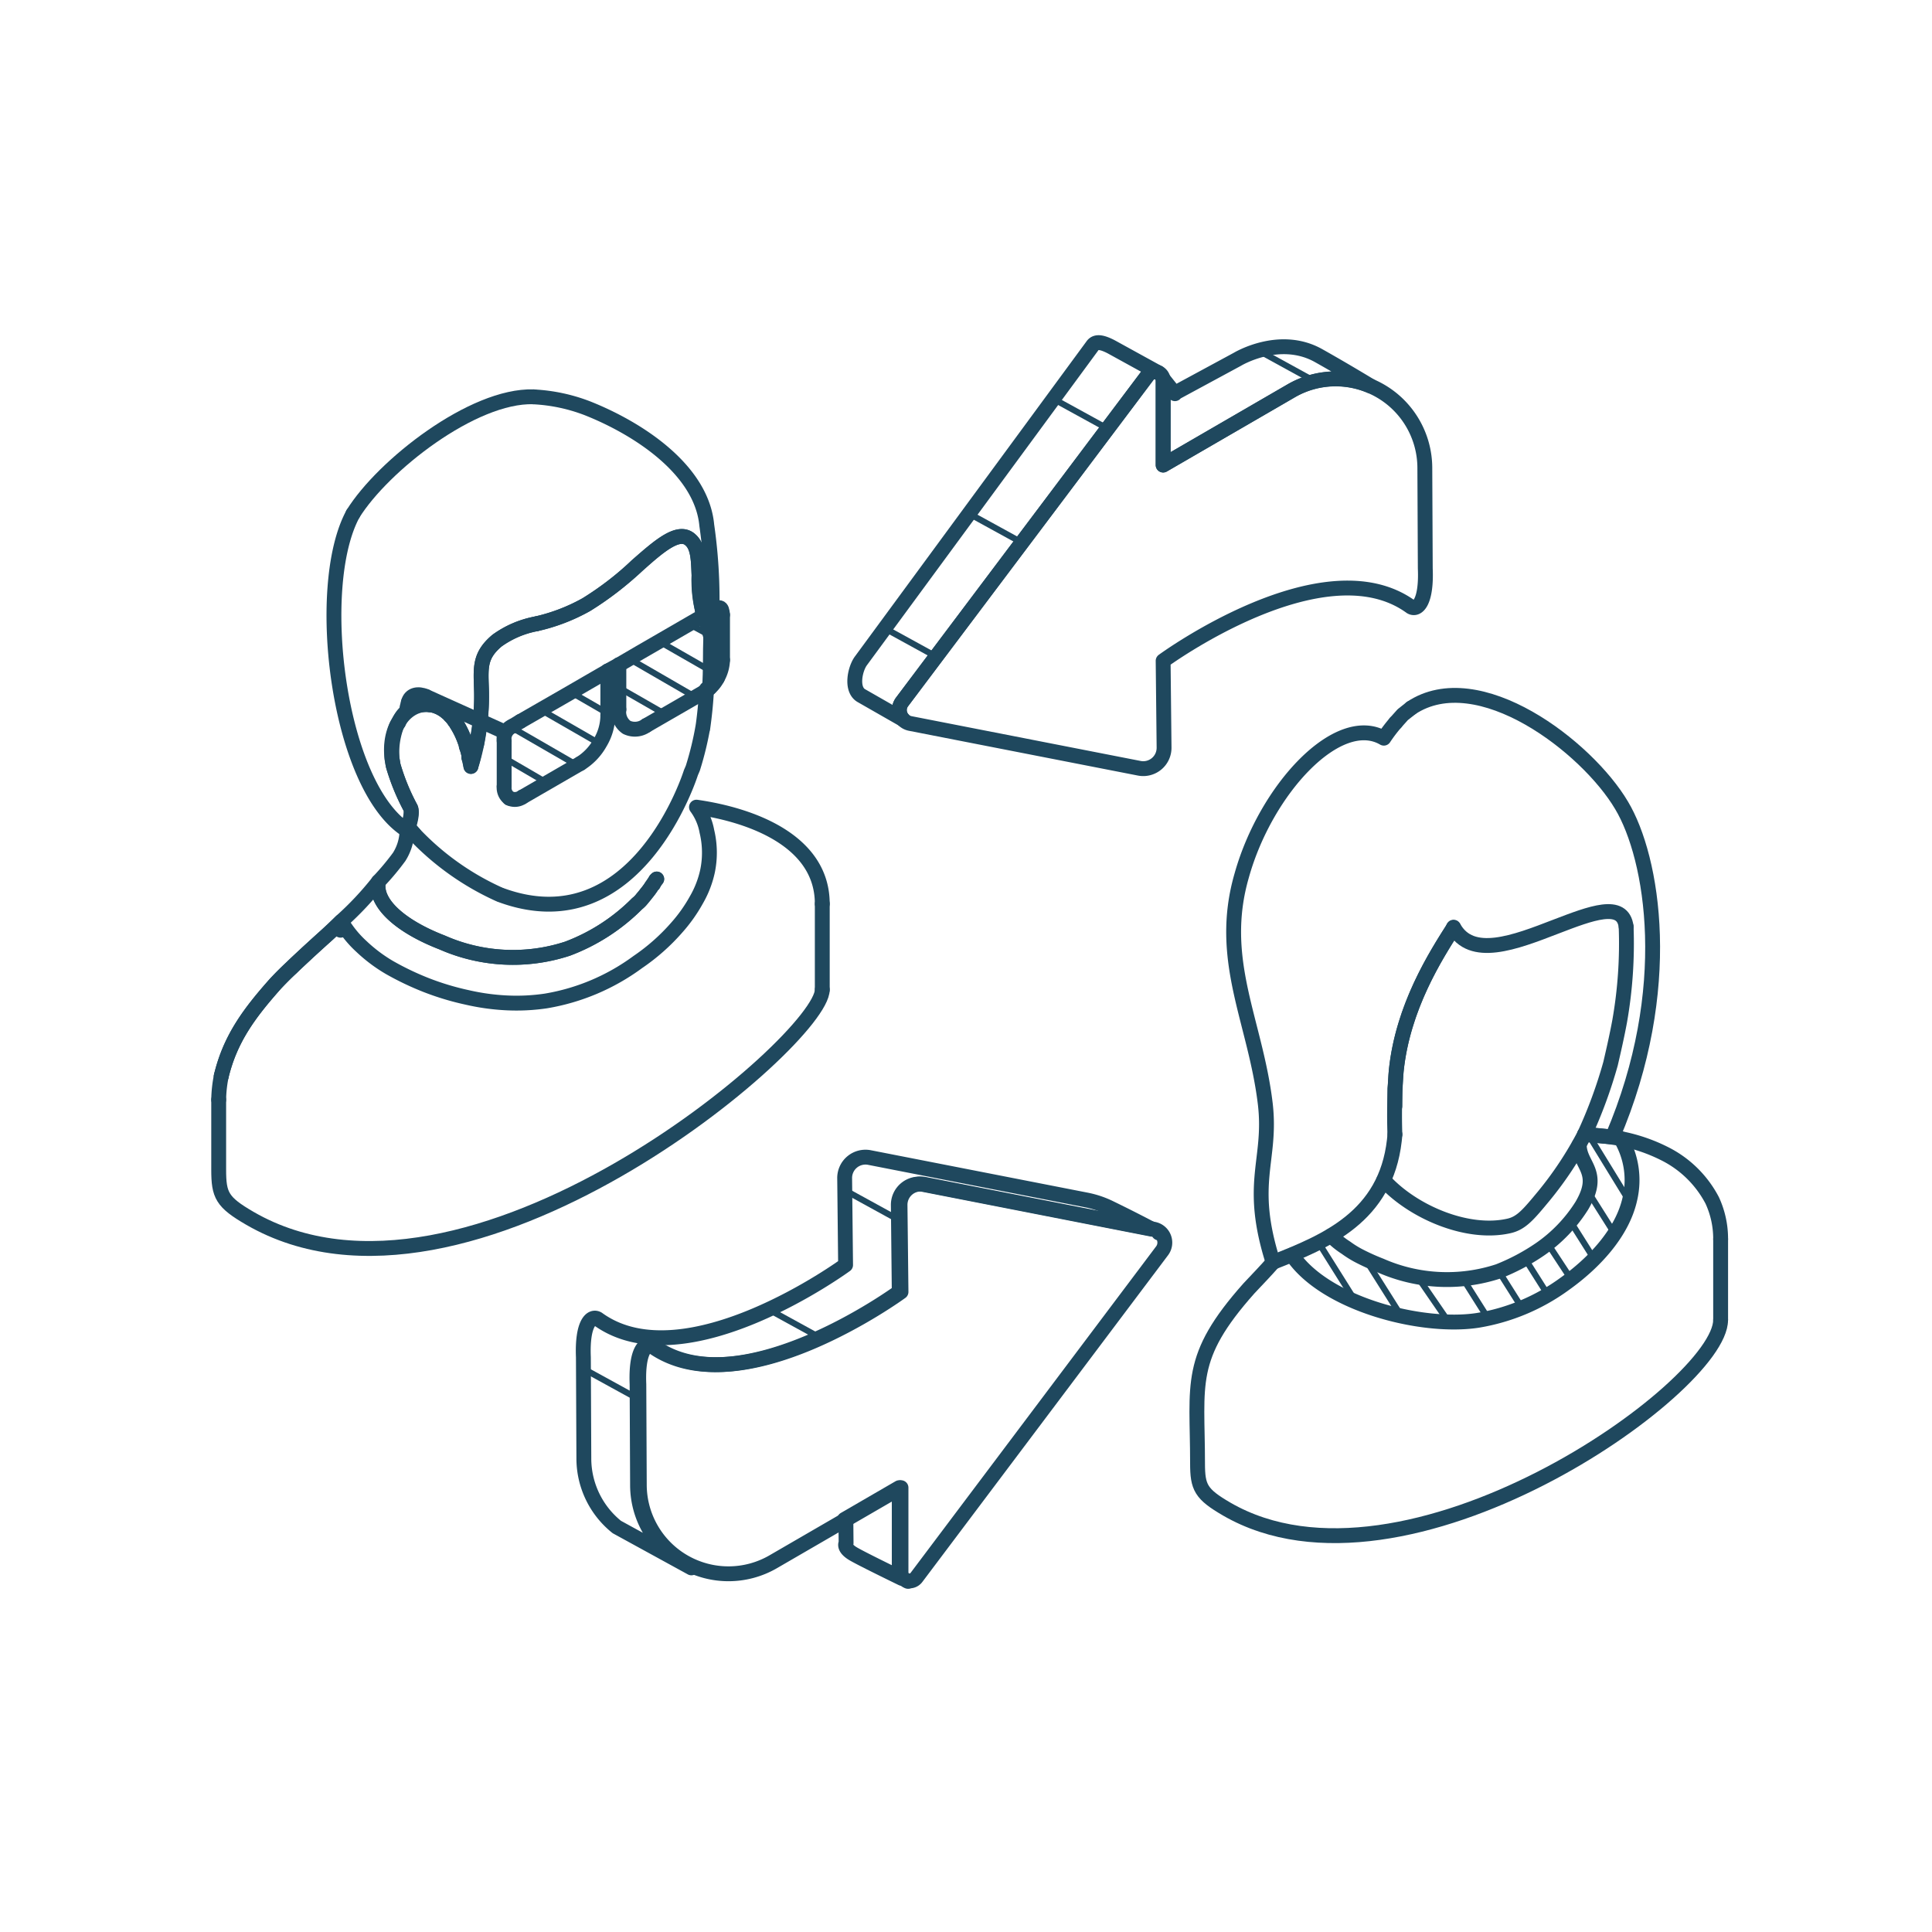 <?xml version="1.0" encoding="UTF-8"?>
<svg xmlns="http://www.w3.org/2000/svg" xmlns:xlink="http://www.w3.org/1999/xlink" width="156" height="156" viewBox="0 0 156 156">
  <defs>
    <clipPath id="a">
      <path d="M.573,28.526C-.355,28.05.012,26.338.5,25.687L19.207.233c.292-.408.867-.22,1.494.1l3.8,2.091.006.009a.675.675,0,0,0-.851.2L3.82,29.005a1.1,1.1,0,0,0,.092,1.425l0,.005ZM24.9,3.046a.65.65,0,0,0-.025-.153l.977,1.229.023-.063L30.9,1.341s3.4-2.064,6.555-.291c1.574.884,3.076,1.777,4.19,2.451a7.107,7.107,0,0,0-6.422.4L24.9,9.884Z" transform="translate(0 0)" fill="rgba(0,0,0,0)" stroke="#1f485e" stroke-linecap="round" stroke-linejoin="round" stroke-width="1.2"></path>
    </clipPath>
    <clipPath id="b">
      <rect width="146.637" height="427.585" fill="none"></rect>
    </clipPath>
    <clipPath id="c">
      <path d="M4.984,27.073l-.037-8.133c-.114-2.747.646-3.4,1.162-3.1,7.057,5.125,20.005-4.358,20.005-4.358L26.04,4.47a1.681,1.681,0,0,1,2-1.667L46.522,6.421l.006,0c-1-.526-2.067-1.073-3.432-1.736a7.652,7.652,0,0,0-1.873-.626L23.707.632a1.681,1.681,0,0,0-2,1.667l.075,7.008S8.83,18.789,1.773,13.665c-.516-.3-1.276.356-1.162,3.1L.648,24.9a7.1,7.1,0,0,0,2.663,5.566l6.021,3.3.073-.078A7.154,7.154,0,0,1,4.984,27.073Z" transform="translate(-0.6 -0.6)" fill="none" stroke="#1f485e" stroke-linecap="round" stroke-linejoin="round" stroke-width="1.2"></path>
    </clipPath>
  </defs>
  <g transform="translate(-117 -4589)">
    <g transform="translate(117 4589)" fill="#fff" stroke="#707070" stroke-width="1" opacity="0">
      <rect width="156" height="156" stroke="none"></rect>
      <rect x="0.5" y="0.5" width="155" height="155" fill="none"></rect>
    </g>
    <g transform="translate(134.658 4616.667)">
      <g transform="translate(78.984 28.483)">
        <path d="M9.463,38.153a6.843,6.843,0,0,0,1.205.974,8.139,8.139,0,0,0,.948.6,17.592,17.592,0,0,0,1.843.839,13.3,13.3,0,0,0,9.52.463,16.96,16.96,0,0,0,3.365-1.787,12.117,12.117,0,0,0,3.365-3.513C31.332,32.976,29.5,32.5,29.5,30.8" transform="translate(1.375 5.474)" fill="none" stroke="#1f485e" stroke-linecap="round" stroke-linejoin="round" stroke-width="1.2"></path>
        <path d="M13.786,32.8a47.786,47.786,0,0,1,.108-5.125c.523-5.161,3.209-9.339,4.628-11.562" transform="translate(2.202 2.652)" fill="none" stroke="#1f485e" stroke-linecap="round" stroke-linejoin="round" stroke-width="1.2"></path>
        <path d="M29.989,16.042a36.224,36.224,0,0,1-.523,7.631c-.212,1.147-.476,2.309-.736,3.426a38.008,38.008,0,0,1-2.105,5.722" transform="translate(4.672 2.639)" fill="none" stroke="#1f485e" stroke-linecap="round" stroke-linejoin="round" stroke-width="1.2"></path>
        <path d="M29.236,30.117a28.817,28.817,0,0,1-3.263,4.939c-1.264,1.528-1.838,2.216-2.841,2.44-3.367.762-7.782-1.138-10.1-3.69" transform="translate(2.061 5.343)" fill="none" stroke="#1f485e" stroke-linecap="round" stroke-linejoin="round" stroke-width="1.2"></path>
        <path d="M26.625,30.117c.366.014.894.052,1.526.125.207.018.471.051.736.092a13.7,13.7,0,0,1,4.157,1.3,8.753,8.753,0,0,1,3.892,3.793,7.377,7.377,0,0,1,.683,3.13" transform="translate(4.672 5.343)" fill="none" stroke="#1f485e" stroke-linecap="round" stroke-linejoin="round" stroke-width="1.2"></path>
        <path d="M42.662,43.424c0,5.5-25.511,23.569-39.871,15.277C.689,57.478.426,56.95.426,54.99c0-6.454-.844-8.5,4.152-14.118.792-.836,1.423-1.5,1.947-2.1" transform="translate(-0.372 7.006)" fill="none" stroke="#1f485e" stroke-linecap="round" stroke-linejoin="round" stroke-width="1.2"></path>
        <path d="M6.813,39.784C9.456,43.75,17.281,45.761,21.8,45.069a16.436,16.436,0,0,0,7.047-2.958c2.276-1.626,4.654-4.071,5.26-6.9a6.643,6.643,0,0,0-.736-4.813" transform="translate(0.866 5.396)" fill="none" stroke="#1f485e" stroke-linecap="round" stroke-linejoin="round" stroke-width="1.2"></path>
        <path d="M6.046,45.789c-2.05-6.453-.1-8.184-.627-12.773-.792-6.7-3.892-11.63-1.9-18.476C5.47,7.579,11.305,1.32,14.99,3.47a12.534,12.534,0,0,1,.948-1.251" transform="translate(0.107 -0.016)" fill="none" stroke="#1f485e" stroke-linecap="round" stroke-linejoin="round" stroke-width="1.2"></path>
        <path d="M13.831,2.409l.576-.644.682-.54" transform="translate(2.214 -0.207)" fill="none" stroke="#1f485e" stroke-linecap="round" stroke-linejoin="round" stroke-width="1.2"></path>
        <path d="M14.886,1.389c5.421-3.6,14.2,3.13,16.991,7.863,2.525,4.218,4.368,14.841-.736,26.778,0,0-1.95-.182-2.146-.194" transform="translate(2.416 -0.372)" fill="none" stroke="#1f485e" stroke-linecap="round" stroke-linejoin="round" stroke-width="1.2"></path>
        <path d="M31.693,16.24c-.26-2.1-2.838-1.094-5.679-.007-3.313,1.28-6.839,2.643-8.257.042" transform="translate(2.968 2.441)" fill="none" stroke="#1f485e" stroke-linecap="round" stroke-linejoin="round" stroke-width="1.2"></path>
        <path d="M18.52,16.1c-1.419,2.236-4.1,6.405-4.628,11.566-.052.458-.052.935-.108,1.422v1.433" transform="translate(2.205 2.649)" fill="none" stroke="#1f485e" stroke-linecap="round" stroke-linejoin="round" stroke-width="1.2"></path>
        <line y2="6.533" transform="translate(42.291 43.898)" fill="none" stroke="#1f485e" stroke-linecap="round" stroke-linejoin="round" stroke-width="1.2"></line>
        <line y1="0.018" transform="translate(6.153 45.763)" fill="none" stroke="#1f485e" stroke-linecap="round" stroke-linejoin="round" stroke-width="1.2"></line>
        <path d="M15.374,30.113c-.014.16-.031.325-.049.48-.7,6.151-5.488,8.146-9.792,9.836" transform="translate(0.62 5.342)" fill="none" stroke="#1f485e" stroke-linecap="round" stroke-linejoin="round" stroke-width="1.2"></path>
        <line x1="1.849" y1="2.926" transform="translate(24.34 46.438)" fill="none" stroke="#1f485e" stroke-linecap="round" stroke-miterlimit="10" stroke-width="0.5"></line>
        <line x1="1.849" y1="2.926" transform="translate(26.437 45.389)" fill="none" stroke="#1f485e" stroke-linecap="round" stroke-miterlimit="10" stroke-width="0.5"></line>
        <path d="M1.889,3.2.063.422" transform="translate(28.245 43.808)" fill="none" stroke="#1f485e" stroke-linecap="round" stroke-width="0.5"></path>
        <line x1="1.849" y1="2.926" transform="translate(30.135 42.435)" fill="none" stroke="#1f485e" stroke-linecap="round" stroke-miterlimit="10" stroke-width="0.5"></line>
        <line x1="1.849" y1="2.926" transform="translate(31.755 40.338)" fill="none" stroke="#1f485e" stroke-linecap="round" stroke-miterlimit="10" stroke-width="0.5"></line>
        <line x1="3.046" y1="4.965" transform="translate(31.781 35.732)" fill="none" stroke="#1f485e" stroke-linecap="round" stroke-miterlimit="10" stroke-width="0.5"></line>
        <line x1="1.849" y1="2.926" transform="translate(21.544 47.188)" fill="none" stroke="#1f485e" stroke-linecap="round" stroke-miterlimit="10" stroke-width="0.5"></line>
        <line x1="2.447" y1="3.56" transform="translate(17.8 46.917)" fill="none" stroke="#1f485e" stroke-linecap="round" stroke-miterlimit="10" stroke-width="0.5"></line>
        <line x1="2.897" y1="4.595" transform="translate(13.606 45.519)" fill="none" stroke="#1f485e" stroke-linecap="round" stroke-miterlimit="10" stroke-width="0.5"></line>
        <line x1="2.897" y1="4.614" transform="translate(9.761 44.083)" fill="none" stroke="#1f485e" stroke-linecap="round" stroke-miterlimit="10" stroke-width="0.5"></line>
      </g>
      <g transform="translate(51.361 0)">
        <g transform="translate(0 0)" clip-path="url(#a)">
          <g transform="translate(-75.521 -97.868)" clip-path="url(#b)">
            <g transform="translate(-664.782 -4401.476)">
              <line x1="235.101" y1="129.045" transform="translate(665.121 4401.815)" fill="none" stroke="#1f485e" stroke-linecap="round" stroke-miterlimit="10" stroke-width="0.5"></line>
            </g>
            <g transform="translate(-664.782 -4388.476)">
              <line x1="235.101" y1="129.045" transform="translate(665.121 4401.815)" fill="none" stroke="#1f485e" stroke-linecap="round" stroke-miterlimit="10" stroke-width="0.5"></line>
            </g>
            <g transform="translate(-664.782 -4375.476)">
              <line x1="235.101" y1="129.045" transform="translate(665.121 4401.815)" fill="none" stroke="#1f485e" stroke-linecap="round" stroke-miterlimit="10" stroke-width="0.5"></line>
            </g>
            <g transform="translate(-664.782 -4362.476)">
              <line x1="235.101" y1="129.045" transform="translate(665.121 4401.815)" fill="none" stroke="#1f485e" stroke-linecap="round" stroke-miterlimit="10" stroke-width="0.5"></line>
            </g>
            <g transform="translate(-664.782 -4349.476)">
              <line x1="235.101" y1="129.045" transform="translate(665.121 4401.815)" fill="none" stroke="#1f485e" stroke-linecap="round" stroke-miterlimit="10" stroke-width="0.5"></line>
            </g>
            <g transform="translate(-664.782 -4336.476)">
              <line x1="235.101" y1="129.045" transform="translate(665.121 4401.815)" fill="none" stroke="#1f485e" stroke-linecap="round" stroke-miterlimit="10" stroke-width="0.5"></line>
            </g>
            <g transform="translate(-664.782 -4323.476)">
              <line x1="235.101" y1="129.045" transform="translate(665.121 4401.815)" fill="none" stroke="#1f485e" stroke-linecap="round" stroke-miterlimit="10" stroke-width="0.5"></line>
            </g>
            <g transform="translate(-664.782 -4310.476)">
              <line x1="235.101" y1="129.045" transform="translate(665.121 4401.815)" fill="none" stroke="#1f485e" stroke-linecap="round" stroke-miterlimit="10" stroke-width="0.5"></line>
            </g>
            <g transform="translate(-664.782 -4297.476)">
              <line x1="235.101" y1="129.045" transform="translate(665.121 4401.815)" fill="none" stroke="#1f485e" stroke-linecap="round" stroke-miterlimit="10" stroke-width="0.5"></line>
            </g>
            <g transform="translate(-664.782 -4284.476)">
              <line x1="235.101" y1="129.045" transform="translate(665.121 4401.815)" fill="none" stroke="#1f485e" stroke-linecap="round" stroke-miterlimit="10" stroke-width="0.5"></line>
            </g>
            <g transform="translate(-664.782 -4271.476)">
              <line x1="235.101" y1="129.045" transform="translate(665.121 4401.815)" fill="none" stroke="#1f485e" stroke-linecap="round" stroke-miterlimit="10" stroke-width="0.5"></line>
            </g>
            <g transform="translate(-664.782 -4258.476)">
              <line x1="235.101" y1="129.045" transform="translate(665.121 4401.815)" fill="none" stroke="#1f485e" stroke-linecap="round" stroke-miterlimit="10" stroke-width="0.5"></line>
            </g>
            <g transform="translate(-664.782 -4245.476)">
              <line x1="235.101" y1="129.045" transform="translate(665.121 4401.815)" fill="none" stroke="#1f485e" stroke-linecap="round" stroke-miterlimit="10" stroke-width="0.5"></line>
            </g>
            <g transform="translate(-664.782 -4232.476)">
              <line x1="235.101" y1="129.045" transform="translate(665.121 4401.815)" fill="none" stroke="#1f485e" stroke-linecap="round" stroke-miterlimit="10" stroke-width="0.5"></line>
            </g>
            <g transform="translate(-664.782 -4219.476)">
              <line x1="235.101" y1="129.045" transform="translate(665.121 4401.815)" fill="none" stroke="#1f485e" stroke-linecap="round" stroke-miterlimit="10" stroke-width="0.5"></line>
            </g>
            <g transform="translate(-664.782 -4206.476)">
              <line x1="235.101" y1="129.045" transform="translate(665.121 4401.815)" fill="none" stroke="#1f485e" stroke-linecap="round" stroke-miterlimit="10" stroke-width="0.5"></line>
            </g>
            <g transform="translate(-664.782 -4193.476)">
              <line x1="235.101" y1="129.045" transform="translate(665.121 4401.815)" fill="none" stroke="#1f485e" stroke-linecap="round" stroke-miterlimit="10" stroke-width="0.5"></line>
            </g>
            <g transform="translate(-664.782 -4180.476)">
              <line x1="235.101" y1="129.045" transform="translate(665.121 4401.815)" fill="none" stroke="#1f485e" stroke-linecap="round" stroke-miterlimit="10" stroke-width="0.5"></line>
            </g>
            <g transform="translate(-664.782 -4167.476)">
              <line x1="235.101" y1="129.045" transform="translate(665.121 4401.815)" fill="none" stroke="#1f485e" stroke-linecap="round" stroke-miterlimit="10" stroke-width="0.5"></line>
            </g>
            <g transform="translate(-664.782 -4154.476)">
              <line x1="235.101" y1="129.045" transform="translate(665.121 4401.815)" fill="none" stroke="#1f485e" stroke-linecap="round" stroke-miterlimit="10" stroke-width="0.5"></line>
            </g>
            <g transform="translate(-664.782 -4141.476)">
              <line x1="235.101" y1="129.045" transform="translate(665.121 4401.815)" fill="none" stroke="#1f485e" stroke-linecap="round" stroke-miterlimit="10" stroke-width="0.5"></line>
            </g>
            <g transform="translate(-664.782 -4128.476)">
              <line x1="235.101" y1="129.045" transform="translate(665.121 4401.815)" fill="none" stroke="#1f485e" stroke-linecap="round" stroke-miterlimit="10" stroke-width="0.5"></line>
            </g>
            <g transform="translate(-664.782 -4115.476)">
              <line x1="235.101" y1="129.045" transform="translate(665.121 4401.815)" fill="none" stroke="#1f485e" stroke-linecap="round" stroke-miterlimit="10" stroke-width="0.5"></line>
            </g>
            <g transform="translate(-664.782 -4102.476)">
              <line x1="235.101" y1="129.045" transform="translate(665.121 4401.815)" fill="none" stroke="#1f485e" stroke-linecap="round" stroke-miterlimit="10" stroke-width="0.5"></line>
            </g>
            <g transform="translate(-664.782 -4089.476)">
              <line x1="235.101" y1="129.045" transform="translate(665.121 4401.815)" fill="none" stroke="#1f485e" stroke-linecap="round" stroke-miterlimit="10" stroke-width="0.5"></line>
            </g>
            <g transform="translate(-664.782 -4076.476)">
              <line x1="235.101" y1="129.045" transform="translate(665.121 4401.815)" fill="none" stroke="#1f485e" stroke-linecap="round" stroke-miterlimit="10" stroke-width="0.5"></line>
            </g>
            <g transform="translate(-664.782 -4063.476)">
              <line x1="235.101" y1="129.045" transform="translate(665.121 4401.815)" fill="none" stroke="#1f485e" stroke-linecap="round" stroke-miterlimit="10" stroke-width="0.5"></line>
            </g>
            <g transform="translate(-664.782 -4050.476)">
              <line x1="235.101" y1="129.045" transform="translate(665.121 4401.815)" fill="none" stroke="#1f485e" stroke-linecap="round" stroke-miterlimit="10" stroke-width="0.5"></line>
            </g>
            <g transform="translate(-664.782 -4037.476)">
              <line x1="235.101" y1="129.045" transform="translate(665.121 4401.815)" fill="none" stroke="#1f485e" stroke-linecap="round" stroke-miterlimit="10" stroke-width="0.5"></line>
            </g>
            <g transform="translate(-664.782 -4024.476)">
              <line x1="235.101" y1="129.045" transform="translate(665.121 4401.815)" fill="none" stroke="#1f485e" stroke-linecap="round" stroke-miterlimit="10" stroke-width="0.5"></line>
            </g>
            <g transform="translate(-664.782 -4011.476)">
              <line x1="235.101" y1="129.045" transform="translate(665.121 4401.815)" fill="none" stroke="#1f485e" stroke-linecap="round" stroke-miterlimit="10" stroke-width="0.5"></line>
            </g>
            <g transform="translate(-664.782 -3998.476)">
              <line x1="235.101" y1="129.045" transform="translate(665.121 4401.815)" fill="none" stroke="#1f485e" stroke-linecap="round" stroke-miterlimit="10" stroke-width="0.5"></line>
            </g>
            <g transform="translate(-664.782 -3985.476)">
              <line x1="235.101" y1="129.045" transform="translate(665.121 4401.815)" fill="none" stroke="#1f485e" stroke-linecap="round" stroke-miterlimit="10" stroke-width="0.5"></line>
            </g>
          </g>
        </g>
        <path d="M.573,28.526C-.355,28.05.012,26.338.5,25.687L19.207.233c.292-.408.867-.22,1.494.1l3.8,2.091.006.009a.675.675,0,0,0-.851.2L3.82,29.005a1.1,1.1,0,0,0,.092,1.425l0,.005ZM24.9,3.046a.65.65,0,0,0-.025-.153l.977,1.229.023-.063L30.9,1.341s3.4-2.064,6.555-.291c1.574.884,3.076,1.777,4.19,2.451a7.107,7.107,0,0,0-6.422.4L24.9,9.884Z" transform="translate(0 0)" fill="rgba(0,0,0,0)" stroke="#1f485e" stroke-linecap="round" stroke-linejoin="round" stroke-width="1.2"></path>
        <path d="M27.686,5.077v6.838L38.008,5.931a7.2,7.2,0,0,1,10.808,6.2l.037,8.134c.114,2.746-.646,3.4-1.162,3.1-7.057-5.125-20.005,4.358-20.005,4.358l.075,7.008a1.681,1.681,0,0,1-2,1.667L7.278,32.784a1.1,1.1,0,0,1-.67-1.748L26.442,4.661A.691.691,0,0,1,27.686,5.077Z" transform="translate(-2.787 -2.031)" fill="none" stroke="#1f485e" stroke-linecap="round" stroke-linejoin="round" stroke-width="1.2"></path>
      </g>
      <g transform="translate(29.437 65.766)">
        <path d="M28.978,35.448V28.61L18.656,34.594a7.2,7.2,0,0,1-10.808-6.2l-.037-8.134c-.114-2.746.646-3.4,1.162-3.1C16.03,22.28,28.979,12.8,28.979,12.8L28.9,5.789a1.681,1.681,0,0,1,2-1.667L49.386,7.741a1.1,1.1,0,0,1,.67,1.748L30.222,35.863A.691.691,0,0,1,28.978,35.448Z" transform="translate(-3.322 -1.92)" fill="none" stroke="#1f485e" stroke-linecap="round" stroke-linejoin="round" stroke-width="1.2"></path>
        <path d="M75.332,10.437l0,0-.01,0Z" transform="translate(-28.852 -4.316)" fill="none" stroke="#1f485e" stroke-linecap="round" stroke-linejoin="round" stroke-width="1.2"></path>
        <path d="M4.984,27.073l-.037-8.133c-.114-2.747.646-3.4,1.162-3.1,7.057,5.125,20.005-4.358,20.005-4.358L26.04,4.47a1.681,1.681,0,0,1,2-1.667L46.522,6.421l.006,0c-1-.526-2.067-1.073-3.432-1.736a7.652,7.652,0,0,0-1.873-.626L23.707.632a1.681,1.681,0,0,0-2,1.667l.075,7.008S8.83,18.789,1.773,13.665c-.516-.3-1.276.356-1.162,3.1L.648,24.9a7.1,7.1,0,0,0,2.663,5.566l6.021,3.3.073-.078A7.154,7.154,0,0,1,4.984,27.073Z" transform="translate(-0.6 -0.6)" fill="none" stroke="#1f485e" stroke-linecap="round" stroke-linejoin="round" stroke-width="1.2"></path>
        <g transform="translate(0 0)" clip-path="url(#c)">
          <g transform="translate(-76.769 -298.21)" clip-path="url(#b)">
            <g transform="translate(-664.782 -4401.476)">
              <line x1="235.101" y1="129.045" transform="translate(665.121 4401.815)" fill="none" stroke="#1f485e" stroke-linecap="round" stroke-miterlimit="10" stroke-width="0.5"></line>
            </g>
            <g transform="translate(-664.782 -4388.476)">
              <line x1="235.101" y1="129.045" transform="translate(665.121 4401.815)" fill="none" stroke="#1f485e" stroke-linecap="round" stroke-miterlimit="10" stroke-width="0.5"></line>
            </g>
            <g transform="translate(-664.782 -4375.476)">
              <line x1="235.101" y1="129.045" transform="translate(665.121 4401.815)" fill="none" stroke="#1f485e" stroke-linecap="round" stroke-miterlimit="10" stroke-width="0.5"></line>
            </g>
            <g transform="translate(-664.782 -4362.476)">
              <line x1="235.101" y1="129.045" transform="translate(665.121 4401.815)" fill="none" stroke="#1f485e" stroke-linecap="round" stroke-miterlimit="10" stroke-width="0.5"></line>
            </g>
            <g transform="translate(-664.782 -4349.476)">
              <line x1="235.101" y1="129.045" transform="translate(665.121 4401.815)" fill="none" stroke="#1f485e" stroke-linecap="round" stroke-miterlimit="10" stroke-width="0.5"></line>
            </g>
            <g transform="translate(-664.782 -4336.476)">
              <line x1="235.101" y1="129.045" transform="translate(665.121 4401.815)" fill="none" stroke="#1f485e" stroke-linecap="round" stroke-miterlimit="10" stroke-width="0.5"></line>
            </g>
            <g transform="translate(-664.782 -4323.476)">
              <line x1="235.101" y1="129.045" transform="translate(665.121 4401.815)" fill="none" stroke="#1f485e" stroke-linecap="round" stroke-miterlimit="10" stroke-width="0.5"></line>
            </g>
            <g transform="translate(-664.782 -4310.476)">
              <line x1="235.101" y1="129.045" transform="translate(665.121 4401.815)" fill="none" stroke="#1f485e" stroke-linecap="round" stroke-miterlimit="10" stroke-width="0.5"></line>
            </g>
            <g transform="translate(-664.782 -4297.476)">
              <line x1="235.101" y1="129.045" transform="translate(665.121 4401.815)" fill="none" stroke="#1f485e" stroke-linecap="round" stroke-miterlimit="10" stroke-width="0.5"></line>
            </g>
            <g transform="translate(-664.782 -4284.476)">
              <line x1="235.101" y1="129.045" transform="translate(665.121 4401.815)" fill="none" stroke="#1f485e" stroke-linecap="round" stroke-miterlimit="10" stroke-width="0.5"></line>
            </g>
            <g transform="translate(-664.782 -4271.476)">
              <line x1="235.101" y1="129.045" transform="translate(665.121 4401.815)" fill="none" stroke="#1f485e" stroke-linecap="round" stroke-miterlimit="10" stroke-width="0.5"></line>
            </g>
            <g transform="translate(-664.782 -4258.476)">
              <line x1="235.101" y1="129.045" transform="translate(665.121 4401.815)" fill="none" stroke="#1f485e" stroke-linecap="round" stroke-miterlimit="10" stroke-width="0.5"></line>
            </g>
            <g transform="translate(-664.782 -4245.476)">
              <line x1="235.101" y1="129.045" transform="translate(665.121 4401.815)" fill="none" stroke="#1f485e" stroke-linecap="round" stroke-miterlimit="10" stroke-width="0.5"></line>
            </g>
            <g transform="translate(-664.782 -4232.476)">
              <line x1="235.101" y1="129.045" transform="translate(665.121 4401.815)" fill="none" stroke="#1f485e" stroke-linecap="round" stroke-miterlimit="10" stroke-width="0.5"></line>
            </g>
            <g transform="translate(-664.782 -4219.476)">
              <line x1="235.101" y1="129.045" transform="translate(665.121 4401.815)" fill="none" stroke="#1f485e" stroke-linecap="round" stroke-miterlimit="10" stroke-width="0.5"></line>
            </g>
            <g transform="translate(-664.782 -4206.476)">
              <line x1="235.101" y1="129.045" transform="translate(665.121 4401.815)" fill="none" stroke="#1f485e" stroke-linecap="round" stroke-miterlimit="10" stroke-width="0.5"></line>
            </g>
            <g transform="translate(-664.782 -4193.476)">
              <line x1="235.101" y1="129.045" transform="translate(665.121 4401.815)" fill="none" stroke="#1f485e" stroke-linecap="round" stroke-miterlimit="10" stroke-width="0.5"></line>
            </g>
            <g transform="translate(-664.782 -4180.476)">
              <line x1="235.101" y1="129.045" transform="translate(665.121 4401.815)" fill="none" stroke="#1f485e" stroke-linecap="round" stroke-miterlimit="10" stroke-width="0.5"></line>
            </g>
            <g transform="translate(-664.782 -4167.476)">
              <line x1="235.101" y1="129.045" transform="translate(665.121 4401.815)" fill="none" stroke="#1f485e" stroke-linecap="round" stroke-miterlimit="10" stroke-width="0.5"></line>
            </g>
            <g transform="translate(-664.782 -4154.476)">
              <line x1="235.101" y1="129.045" transform="translate(665.121 4401.815)" fill="none" stroke="#1f485e" stroke-linecap="round" stroke-miterlimit="10" stroke-width="0.5"></line>
            </g>
            <g transform="translate(-664.782 -4141.476)">
              <line x1="235.101" y1="129.045" transform="translate(665.121 4401.815)" fill="none" stroke="#1f485e" stroke-linecap="round" stroke-miterlimit="10" stroke-width="0.5"></line>
            </g>
            <g transform="translate(-664.782 -4128.476)">
              <line x1="235.101" y1="129.045" transform="translate(665.121 4401.815)" fill="none" stroke="#1f485e" stroke-linecap="round" stroke-miterlimit="10" stroke-width="0.5"></line>
            </g>
            <g transform="translate(-664.782 -4115.476)">
              <line x1="235.101" y1="129.045" transform="translate(665.121 4401.815)" fill="none" stroke="#1f485e" stroke-linecap="round" stroke-miterlimit="10" stroke-width="0.5"></line>
            </g>
            <g transform="translate(-664.782 -4102.476)">
              <line x1="235.101" y1="129.045" transform="translate(665.121 4401.815)" fill="none" stroke="#1f485e" stroke-linecap="round" stroke-miterlimit="10" stroke-width="0.5"></line>
            </g>
            <g transform="translate(-664.782 -4089.476)">
              <line x1="235.101" y1="129.045" transform="translate(665.121 4401.815)" fill="none" stroke="#1f485e" stroke-linecap="round" stroke-miterlimit="10" stroke-width="0.5"></line>
            </g>
            <g transform="translate(-664.782 -4076.476)">
              <line x1="235.101" y1="129.045" transform="translate(665.121 4401.815)" fill="none" stroke="#1f485e" stroke-linecap="round" stroke-miterlimit="10" stroke-width="0.5"></line>
            </g>
            <g transform="translate(-664.782 -4063.476)">
              <line x1="235.101" y1="129.045" transform="translate(665.121 4401.815)" fill="none" stroke="#1f485e" stroke-linecap="round" stroke-miterlimit="10" stroke-width="0.5"></line>
            </g>
            <g transform="translate(-664.782 -4050.476)">
              <line x1="235.101" y1="129.045" transform="translate(665.121 4401.815)" fill="none" stroke="#1f485e" stroke-linecap="round" stroke-miterlimit="10" stroke-width="0.5"></line>
            </g>
            <g transform="translate(-664.782 -4037.476)">
              <line x1="235.101" y1="129.045" transform="translate(665.121 4401.815)" fill="none" stroke="#1f485e" stroke-linecap="round" stroke-miterlimit="10" stroke-width="0.5"></line>
            </g>
            <g transform="translate(-664.782 -4024.476)">
              <line x1="235.101" y1="129.045" transform="translate(665.121 4401.815)" fill="none" stroke="#1f485e" stroke-linecap="round" stroke-miterlimit="10" stroke-width="0.5"></line>
            </g>
            <g transform="translate(-664.782 -4011.476)">
              <line x1="235.101" y1="129.045" transform="translate(665.121 4401.815)" fill="none" stroke="#1f485e" stroke-linecap="round" stroke-miterlimit="10" stroke-width="0.5"></line>
            </g>
            <g transform="translate(-664.782 -3998.476)">
              <line x1="235.101" y1="129.045" transform="translate(665.121 4401.815)" fill="none" stroke="#1f485e" stroke-linecap="round" stroke-miterlimit="10" stroke-width="0.5"></line>
            </g>
            <g transform="translate(-664.782 -3985.476)">
              <line x1="235.101" y1="129.045" transform="translate(665.121 4401.815)" fill="none" stroke="#1f485e" stroke-linecap="round" stroke-miterlimit="10" stroke-width="0.5"></line>
            </g>
          </g>
        </g>
        <path d="M42.614,55.606l.088.043.028-.039A.606.606,0,0,1,42.614,55.606Z" transform="translate(-16.484 -21.396)" fill="none" stroke="#1f485e" stroke-linecap="round" stroke-linejoin="round" stroke-width="1.2"></path>
        <path d="M38.937,50.353V43.515l-4.422,2.564.113.024.017,1.881s-.273.384.611.893c.677.391,2.886,1.471,3.884,1.957A.666.666,0,0,1,38.937,50.353Z" transform="translate(-13.422 -16.825)" fill="none" stroke="#1f485e" stroke-linecap="round" stroke-linejoin="round" stroke-width="1.2"></path>
      </g>
      <g transform="translate(0 4.371)">
        <path d="M49.109,40.507c0,4.09-28.686,28.586-46.208,18.467C.637,57.66.372,57.112.372,55.032V49.391" transform="translate(-0.372 7.367)" fill="none" stroke="#1f485e" stroke-linecap="round" stroke-linejoin="round" stroke-width="1.2"></path>
        <path d="M.55,48.911c.736-3.055,2.316-5.12,4.367-7.436.42-.45.84-.878,1.316-1.3.42-.423.9-.843,1.316-1.251.472-.428.9-.827,1.368-1.237s.895-.828,1.316-1.255a25.235,25.235,0,0,0,3-3.194c-.316,1.706,1.734,3.583,5.159,4.907a14.157,14.157,0,0,0,10.106.5,15.729,15.729,0,0,0,5.629-3.635,2.269,2.269,0,0,0,.421-.429c.107-.125.211-.25.315-.389a6,6,0,0,0,.369-.489,6.327,6.327,0,0,1,.367-.536c0-.049.057-.1.109-.148" transform="translate(-0.338 5.923)" fill="none" stroke="#1f485e" stroke-linecap="round" stroke-linejoin="round" stroke-width="1.2"></path>
        <path d="M49.075,35.952c0-5.016-5.579-7.141-10.158-7.8a4.662,4.662,0,0,1,.84,1.951,7.358,7.358,0,0,1,.052,3.217,8.018,8.018,0,0,1-.892,2.307,12.354,12.354,0,0,1-1.578,2.232,16.482,16.482,0,0,1-3.161,2.8,17.313,17.313,0,0,1-7.422,3.142,16.239,16.239,0,0,1-3.206.153,18.049,18.049,0,0,1-3.161-.443,21.818,21.818,0,0,1-3.314-1,23.044,23.044,0,0,1-2.947-1.411,12.353,12.353,0,0,1-2.264-1.7,8.636,8.636,0,0,1-1.632-2.021C8.5,39.06,6.6,40.626,4.917,42.414,2.866,44.726,1.286,46.8.55,49.853" transform="translate(-0.338 4.984)" fill="none" stroke="#1f485e" stroke-linecap="round" stroke-linejoin="round" stroke-width="1.2"></path>
        <path d="M33.661,33.7c-.052.048-.109.1-.109.148-.051.1-.155.19-.155.282a.89.89,0,0,0-.212.254,5.8,5.8,0,0,1-.369.489c-.1.138-.208.264-.316.389a2.193,2.193,0,0,1-.42.429,15.726,15.726,0,0,1-5.629,3.636,14.151,14.151,0,0,1-10.106-.5c-3.425-1.323-5.476-3.2-5.16-4.906a20.553,20.553,0,0,0,1.683-2.01,4.09,4.09,0,0,0,.632-2.142v-.311c.051.026.051.039.109.066.155.181.316.364.471.536" transform="translate(1.707 5.237)" fill="none" stroke="#1f485e" stroke-linecap="round" stroke-linejoin="round" stroke-width="1.2"></path>
        <path d="M20.743,36.525A21.768,21.768,0,0,1,13.9,31.656c-.156-.173-.316-.354-.472-.536.156-.464.369-1.307.156-1.607a17.492,17.492,0,0,1-1.368-3.336c-.051-.191-.051-.377-.1-.553a6.177,6.177,0,0,1,.316-2.576,1.391,1.391,0,0,1,.208-.376,2.236,2.236,0,0,1,2-1.454c.109-.01.212-.01.265-.01h.16l.051.01" transform="translate(1.888 3.646)" fill="none" stroke="#1f485e" stroke-linecap="round" stroke-linejoin="round" stroke-width="1.2"></path>
        <path d="M14.625,21.215a2.2,2.2,0,0,1,.472.092,3.794,3.794,0,0,1,.42.172,4.837,4.837,0,0,1,.423.265.691.691,0,0,0,.208.165,1.813,1.813,0,0,1,.161.2,1.713,1.713,0,0,1,.366.451.293.293,0,0,1,.157.229A7.008,7.008,0,0,1,17.52,24.2a1.218,1.218,0,0,1,.1.408,3.063,3.063,0,0,1,.208.691v.191" transform="translate(2.376 3.647)" fill="none" stroke="#1f485e" stroke-linecap="round" stroke-linejoin="round" stroke-width="1.2"></path>
        <path d="M17.313,27.7c.056.222.109.459.16.7a.348.348,0,0,1,.052-.222,10.038,10.038,0,0,0,.264-1.13c.052-.172.1-.333.156-.5.109-.687.212-1.281.264-1.817a16.691,16.691,0,0,0,.109-2.753c-.056-1.653-.109-2.579,1.26-3.739a7.906,7.906,0,0,1,3.16-1.354,14.848,14.848,0,0,0,4.05-1.554A26.709,26.709,0,0,0,30.894,12.2c1.788-1.609,3.367-2.989,4.316-2.09.631.563.631,1.668.682,2.862a12.14,12.14,0,0,0,.265,2.76" transform="translate(2.894 1.451)" fill="none" stroke="#1f485e" stroke-linecap="round" stroke-linejoin="round" stroke-width="1.2"></path>
        <path d="M33.11,14.778l.156.476.528,1.7" transform="translate(5.94 2.406)" fill="none" stroke="#1f485e" stroke-linecap="round" stroke-linejoin="round" stroke-width="1.2"></path>
        <path d="M36.079,20.149c-.052,1.047-.16,2.139-.316,3.217,0,.055.037-.327.037-.266a25.775,25.775,0,0,1-.828,3.437c-.052.128-.1.239-.156.365,0,0-4.335,13.913-15.317,9.9" transform="translate(3.316 3.442)" fill="none" stroke="#1f485e" stroke-linecap="round" stroke-linejoin="round" stroke-width="1.2"></path>
        <path d="M9.709,8.3C6.5,14.2,8.5,30.349,14.076,33.85c.109-.293.476-1.462.264-1.843a17.582,17.582,0,0,1-1.368-3.346c-1.211-5.324,5.1-7.82,6.263.026a18.847,18.847,0,0,0,.845-6.409c-.057-1.654-.109-2.593,1.26-3.744A7.841,7.841,0,0,1,24.5,17.176" transform="translate(1.132 1.157)" fill="none" stroke="#1f485e" stroke-linecap="round" stroke-linejoin="round" stroke-width="1.2"></path>
        <path d="M21.859,16.881a15.109,15.109,0,0,0,4.051-1.545A24.41,24.41,0,0,0,29.965,12.2c1.839-1.609,3.42-2.984,4.368-2.085.63.558.63,1.666.682,2.852a9.814,9.814,0,0,0,.264,2.766" transform="translate(3.771 1.452)" fill="none" stroke="#1f485e" stroke-linecap="round" stroke-linejoin="round" stroke-width="1.2"></path>
        <path d="M24.037.374C19.147.227,11.881,5.927,9.461,9.826" transform="translate(1.381 -0.372)" fill="none" stroke="#1f485e" stroke-linecap="round" stroke-linejoin="round" stroke-width="1.2"></path>
        <path d="M30.593,17.839a41.85,41.85,0,0,0-.316-8.925l-.007-.048c-.405-4.475-5.48-7.8-9.612-9.446a14.024,14.024,0,0,0-4.353-.931" transform="translate(9.142 1.519)" fill="none" stroke="#1f485e" stroke-linecap="round" stroke-linejoin="round" stroke-width="1.2"></path>
        <path d="M27.072,21.959a4.336,4.336,0,0,1-.632,2.194,4.609,4.609,0,0,1-1.58,1.663" transform="translate(4.349 3.791)" fill="none" stroke="#1f485e" stroke-linecap="round" stroke-linejoin="round" stroke-width="1.2"></path>
        <path d="M29.672,22.83a1.55,1.55,0,0,1-1.579.151,1.508,1.508,0,0,1-.631-1.433" transform="translate(4.851 3.712)" fill="none" stroke="#1f485e" stroke-linecap="round" stroke-linejoin="round" stroke-width="1.2"></path>
        <line y2="6.933" transform="translate(48.737 40.941)" fill="none" stroke="#1f485e" stroke-linecap="round" stroke-linejoin="round" stroke-width="1.2"></line>
        <path d="M.372,48.267a10.232,10.232,0,0,1,.212-1.925" transform="translate(-0.372 8.492)" fill="none" stroke="#1f485e" stroke-linecap="round" stroke-linejoin="round" stroke-width="1.2"></path>
        <path d="M33.7,16.6c-.052,1.291,0,2.7-.1,4.143" transform="translate(6.034 2.757)" fill="none" stroke="#1f485e" stroke-linecap="round" stroke-linejoin="round" stroke-width="1.2"></path>
        <line y2="0.017" transform="translate(39.631 23.499)" fill="none" stroke="#1f485e" stroke-linecap="round" stroke-linejoin="round" stroke-width="1.2"></line>
        <line y2="3.614" transform="translate(31.421 22.136)" fill="none" stroke="#1f485e" stroke-linecap="round" stroke-linejoin="round" stroke-width="1.2"></line>
        <line x1="4.683" y2="2.709" transform="translate(24.526 29.606)" fill="none" stroke="#1f485e" stroke-linecap="round" stroke-linejoin="round" stroke-width="1.2"></line>
        <path d="M21.1,27.463a1.037,1.037,0,0,1-1.056.1" transform="translate(3.422 4.852)" fill="none" stroke="#1f485e" stroke-linecap="round" stroke-linejoin="round" stroke-width="1.2"></path>
        <path d="M20.117,27.7a1.053,1.053,0,0,1-.42-.958" transform="translate(3.354 4.713)" fill="none" stroke="#1f485e" stroke-linecap="round" stroke-linejoin="round" stroke-width="1.2"></path>
        <line y1="3.652" transform="translate(23.051 27.806)" fill="none" stroke="#1f485e" stroke-linecap="round" stroke-linejoin="round" stroke-width="1.2"></line>
        <path d="M19.7,23.88a1.113,1.113,0,0,1,.685-1.217" transform="translate(3.354 3.926)" fill="none" stroke="#1f485e" stroke-linecap="round" stroke-linejoin="round" stroke-width="1.2"></path>
        <line y1="0.385" x2="0.631" transform="translate(23.735 26.204)" fill="none" stroke="#1f485e" stroke-linecap="round" stroke-linejoin="round" stroke-width="1.2"></line>
        <path d="M20.8,23c2.529-1.446,4.739-2.727,7.056-4.069" transform="translate(3.567 3.207)" fill="none" stroke="#1f485e" stroke-linecap="round" stroke-linejoin="round" stroke-width="1.2"></path>
        <path d="M27.462,19.177c2.371-1.394,4.475-2.588,7.054-4.09" transform="translate(4.851 2.466)" fill="none" stroke="#1f485e" stroke-linecap="round" stroke-linejoin="round" stroke-width="1.2"></path>
        <line y1="0.311" x2="0.528" transform="translate(39.367 17.241)" fill="none" stroke="#1f485e" stroke-linecap="round" stroke-linejoin="round" stroke-width="1.2"></line>
        <path d="M33.818,14.859c.524-.285.736-.381.788.364" transform="translate(6.077 2.381)" fill="none" stroke="#1f485e" stroke-linecap="round" stroke-linejoin="round" stroke-width="1.2"></path>
        <line y2="3.654" transform="translate(40.683 17.604)" fill="none" stroke="#1f485e" stroke-linecap="round" stroke-linejoin="round" stroke-width="1.2"></line>
        <path d="M34.547,18.193a3.1,3.1,0,0,1-.42,1.462" transform="translate(6.137 3.065)" fill="none" stroke="#1f485e" stroke-linecap="round" stroke-linejoin="round" stroke-width="1.2"></path>
        <path d="M34.3,19.419a2.854,2.854,0,0,1-1.057,1.116" transform="translate(5.966 3.301)" fill="none" stroke="#1f485e" stroke-linecap="round" stroke-linejoin="round" stroke-width="1.2"></path>
        <line x1="4.683" y2="2.705" transform="translate(34.524 23.836)" fill="none" stroke="#1f485e" stroke-linecap="round" stroke-linejoin="round" stroke-width="1.2"></line>
        <line y1="3.619" transform="translate(32.313 21.642)" fill="none" stroke="#1f485e" stroke-linecap="round" stroke-linejoin="round" stroke-width="1.2"></line>
        <line y1="0.42" x2="0.109" transform="translate(15.208 24.676)" fill="none" stroke="#1f485e" stroke-linecap="round" stroke-linejoin="round" stroke-width="1.2"></line>
        <path d="M13.213,21.159c.156-.639.788-.753,1.421-.48" transform="translate(2.104 3.517)" fill="none" stroke="#1f485e" stroke-linecap="round" stroke-linejoin="round" stroke-width="1.2"></path>
        <line x2="6.051" y2="2.73" transform="translate(16.737 24.197)" fill="none" stroke="#1f485e" stroke-linecap="round" stroke-linejoin="round" stroke-width="1.2"></line>
        <line y1="0.493" x2="0.892" transform="translate(31.421 21.643)" fill="none" stroke="#1f485e" stroke-linecap="round" stroke-linejoin="round" stroke-width="1.2"></line>
        <line x1="3.107" y1="1.783" transform="translate(32.629 23.664)" fill="none" stroke="#1f485e" stroke-linecap="round" stroke-miterlimit="10" stroke-width="0.5"></line>
        <line x1="4.787" y1="2.77" transform="translate(33.421 21.31)" fill="none" stroke="#1f485e" stroke-linecap="round" stroke-miterlimit="10" stroke-width="0.5"></line>
        <line x1="3.475" y1="1.991" transform="translate(35.892 19.937)" fill="none" stroke="#1f485e" stroke-linecap="round" stroke-miterlimit="10" stroke-width="0.5"></line>
        <line x1="0.786" y1="0.425" transform="translate(38.42 18.587)" fill="none" stroke="#1f485e" stroke-linecap="round" stroke-miterlimit="10" stroke-width="0.5"></line>
        <line x1="2.739" y1="1.597" transform="translate(23.42 29.373)" fill="none" stroke="#1f485e" stroke-linecap="round" stroke-miterlimit="10" stroke-width="0.5"></line>
        <line x1="4.788" y1="2.765" transform="translate(23.894 26.837)" fill="none" stroke="#1f485e" stroke-linecap="round" stroke-miterlimit="10" stroke-width="0.5"></line>
        <line x1="4.211" y1="2.423" transform="translate(26.314 25.448)" fill="none" stroke="#1f485e" stroke-linecap="round" stroke-miterlimit="10" stroke-width="0.5"></line>
        <line x1="2.264" y1="1.307" transform="translate(28.841 24.079)" fill="none" stroke="#1f485e" stroke-linecap="round" stroke-miterlimit="10" stroke-width="0.5"></line>
        <line y1="0.012" transform="translate(9.842 43.062)" fill="none" stroke="#1f485e" stroke-linecap="round" stroke-miterlimit="10" stroke-width="1.2"></line>
      </g>
    </g>
  </g>
</svg>
